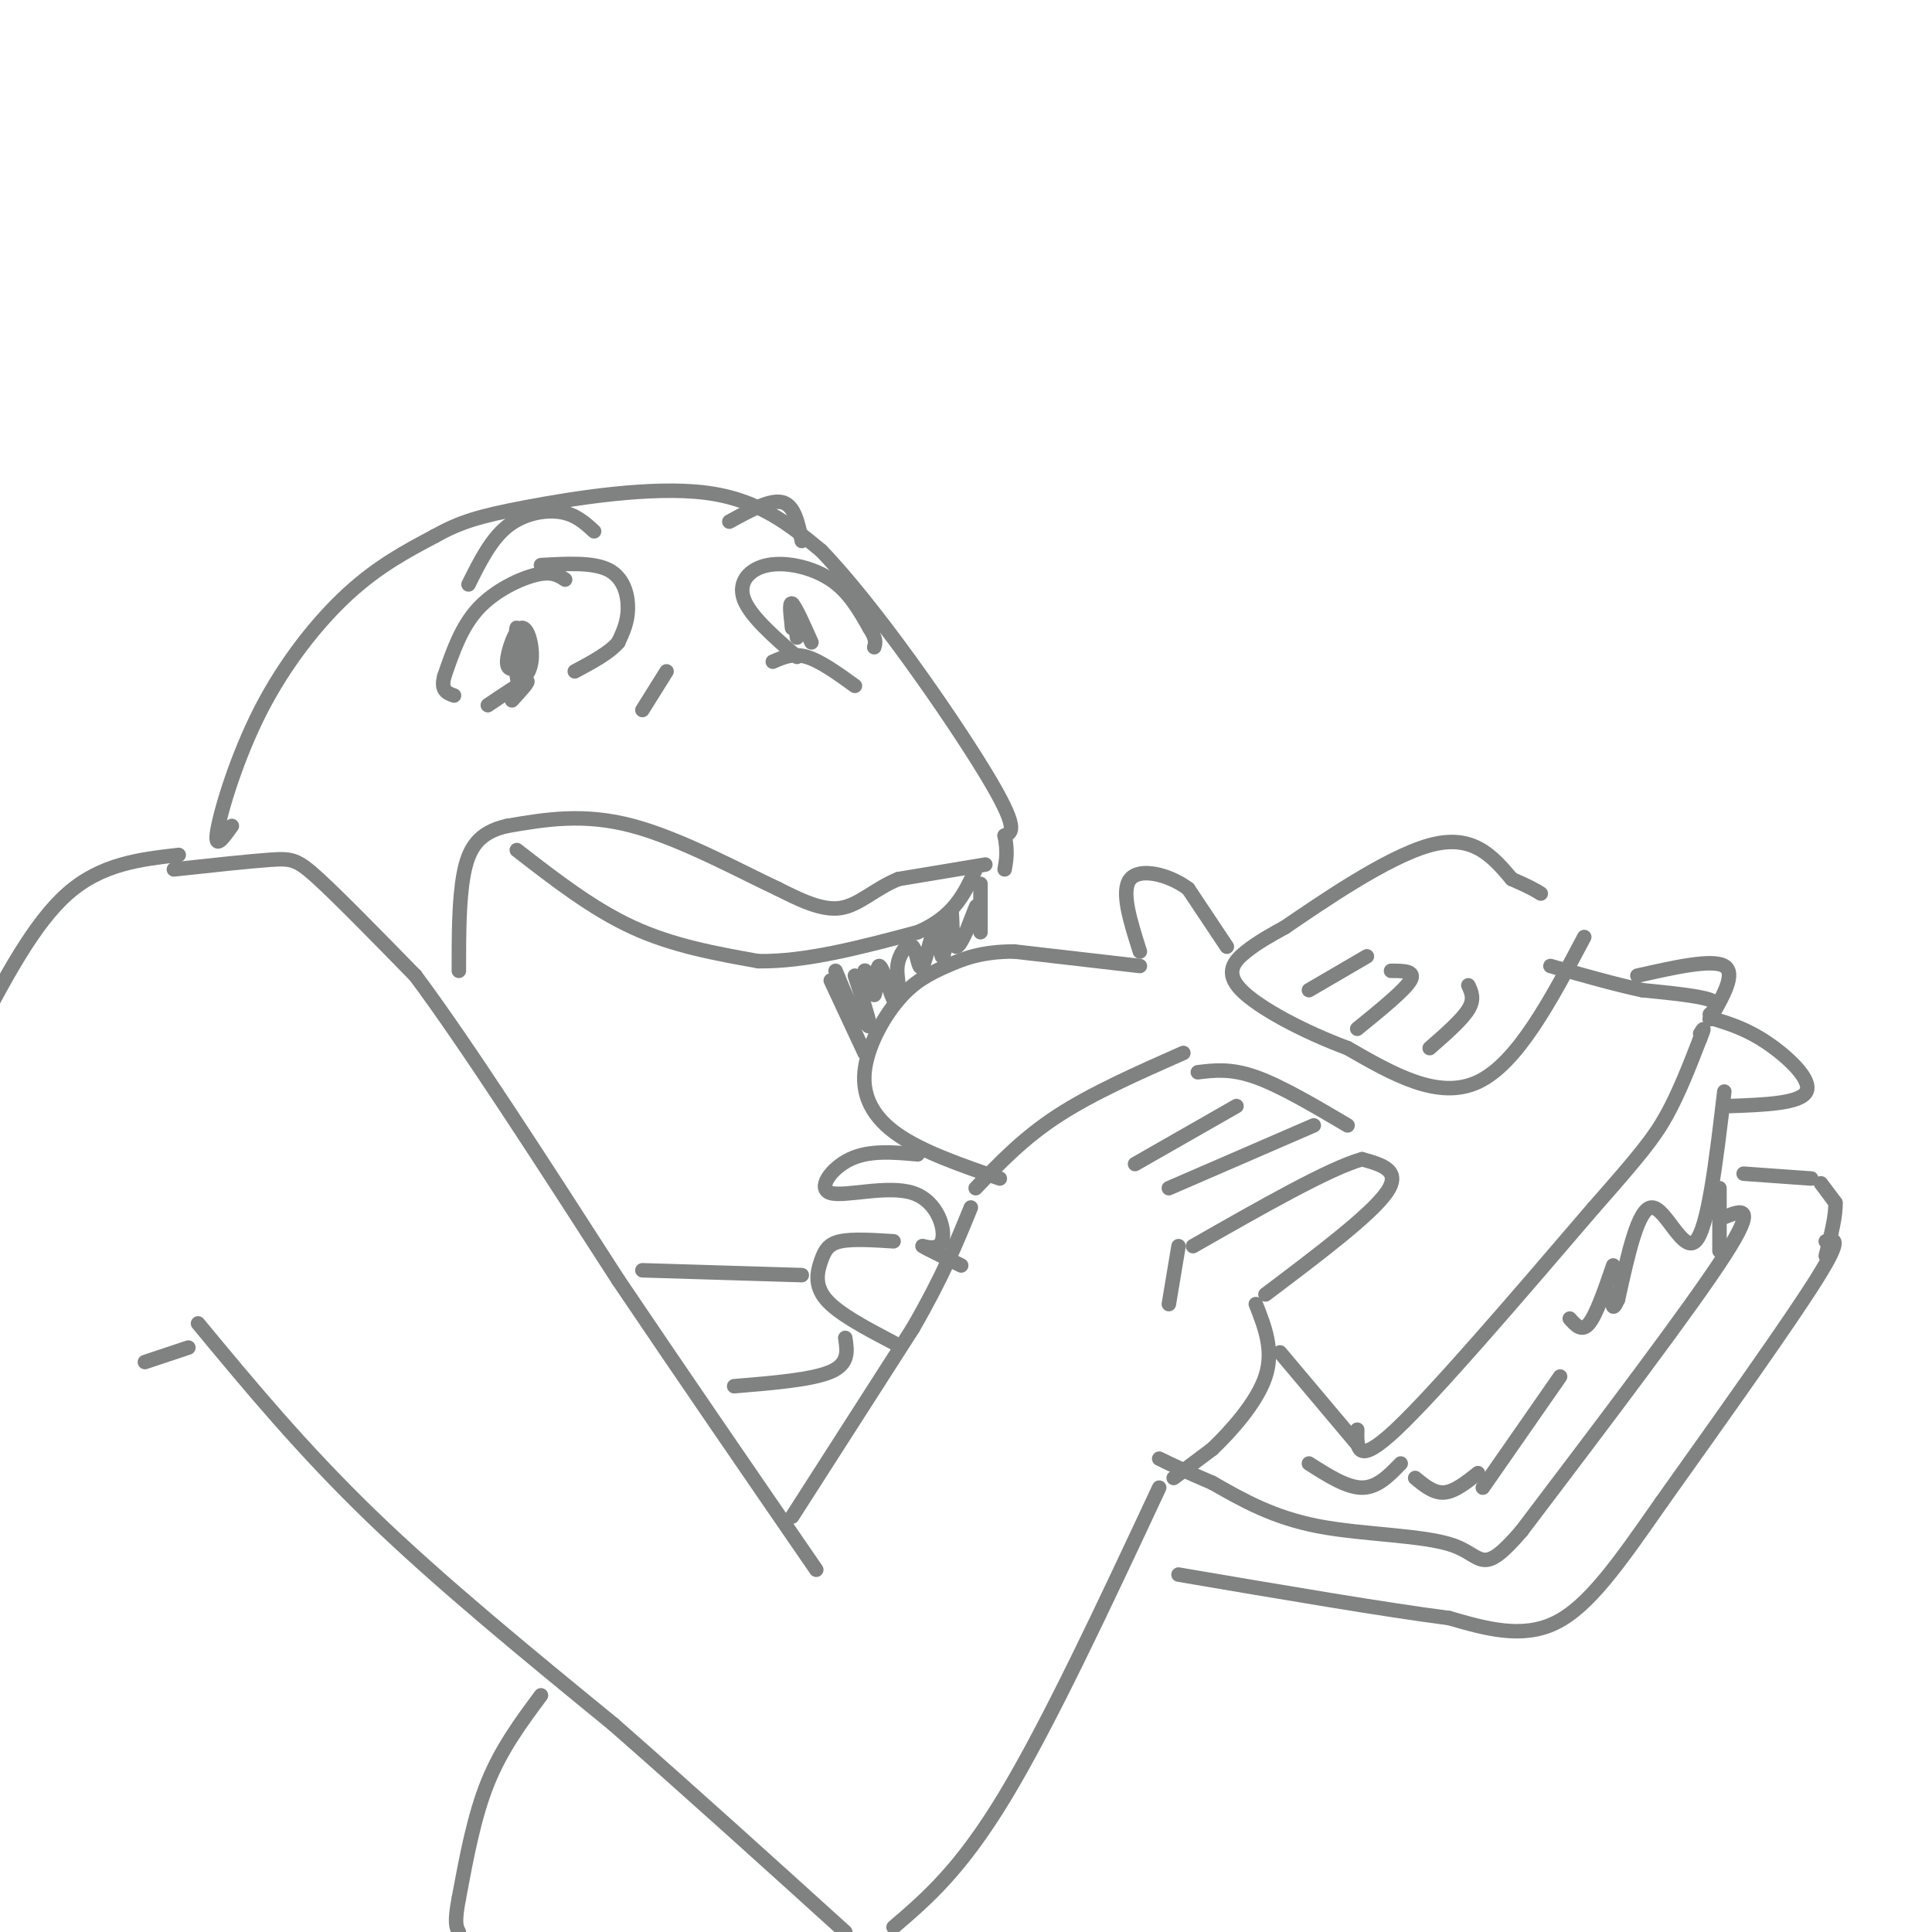 <svg viewBox='0 0 400 400' version='1.1' xmlns='http://www.w3.org/2000/svg' xmlns:xlink='http://www.w3.org/1999/xlink'><g fill='none' stroke='rgb(128,130,130)' stroke-width='3' stroke-linecap='round' stroke-linejoin='round'><path d='M36,180c7.778,-0.844 15.556,-1.689 20,-2c4.444,-0.311 5.556,-0.089 10,4c4.444,4.089 12.222,12.044 20,20'/><path d='M86,202c10.333,13.833 26.167,38.417 42,63'/><path d='M128,265c13.833,20.500 27.417,40.250 41,60'/><path d='M41,274c10.833,13.083 21.667,26.167 36,40c14.333,13.833 32.167,28.417 50,43'/><path d='M127,357c16.333,14.333 32.167,28.667 48,43'/><path d='M185,399c6.917,-5.917 13.833,-11.833 23,-27c9.167,-15.167 20.583,-39.583 32,-64'/><path d='M164,314c0.000,0.000 25.000,-39.000 25,-39'/><path d='M189,275c6.167,-10.667 9.083,-17.833 12,-25'/><path d='M202,246c4.917,-5.167 9.833,-10.333 17,-15c7.167,-4.667 16.583,-8.833 26,-13'/><path d='M243,306c0.000,0.000 8.000,-6.000 8,-6'/><path d='M251,300c3.778,-3.600 9.222,-9.600 11,-15c1.778,-5.400 -0.111,-10.200 -2,-15'/><path d='M262,268c10.833,-8.167 21.667,-16.333 25,-21c3.333,-4.667 -0.833,-5.833 -5,-7'/><path d='M282,240c-6.667,1.833 -20.833,9.917 -35,18'/><path d='M244,258c0.000,0.000 -2.000,12.000 -2,12'/><path d='M279,233c-6.917,-4.083 -13.833,-8.167 -19,-10c-5.167,-1.833 -8.583,-1.417 -12,-1'/><path d='M272,233c0.000,0.000 -30.000,13.000 -30,13'/><path d='M256,229c0.000,0.000 -21.000,12.000 -21,12'/><path d='M37,177c-8.000,0.917 -16.000,1.833 -23,8c-7.000,6.167 -13.000,17.583 -19,29'/><path d='M48,171c-1.857,2.607 -3.714,5.214 -3,1c0.714,-4.214 4.000,-15.250 9,-25c5.000,-9.750 11.714,-18.214 18,-24c6.286,-5.786 12.143,-8.893 18,-12'/><path d='M90,111c5.167,-2.893 9.083,-4.125 19,-6c9.917,-1.875 25.833,-4.393 37,-3c11.167,1.393 17.583,6.696 24,12'/><path d='M170,114c11.111,11.511 26.889,34.289 34,46c7.111,11.711 5.556,12.356 4,13'/><path d='M208,173c0.667,3.333 0.333,5.167 0,7'/><path d='M265,280c0.000,0.000 16.000,19.000 16,19'/><path d='M281,296c-0.083,3.833 -0.167,7.667 8,0c8.167,-7.667 24.583,-26.833 41,-46'/><path d='M330,250c9.400,-10.667 12.400,-14.333 15,-19c2.600,-4.667 4.800,-10.333 7,-16'/><path d='M352,215c1.167,-2.833 0.583,-1.917 0,-1'/><path d='M354,211c0.000,0.000 0.000,0.000 0,0'/><path d='M354,210c1.167,-1.083 2.333,-2.167 0,-3c-2.333,-0.833 -8.167,-1.417 -14,-2'/><path d='M340,205c-5.500,-1.167 -12.250,-3.083 -19,-5'/><path d='M328,194c-6.917,13.083 -13.833,26.167 -22,30c-8.167,3.833 -17.583,-1.583 -27,-7'/><path d='M279,217c-9.119,-3.381 -18.417,-8.333 -22,-12c-3.583,-3.667 -1.452,-6.048 1,-8c2.452,-1.952 5.226,-3.476 8,-5'/><path d='M266,192c7.156,-4.867 21.044,-14.533 30,-17c8.956,-2.467 12.978,2.267 17,7'/><path d='M313,182c3.833,1.667 4.917,2.333 6,3'/><path d='M283,198c0.000,0.000 -12.000,7.000 -12,7'/><path d='M288,201c2.583,0.000 5.167,0.000 4,2c-1.167,2.000 -6.083,6.000 -11,10'/><path d='M304,204c0.667,1.417 1.333,2.833 0,5c-1.333,2.167 -4.667,5.083 -8,8'/><path d='M254,196c0.000,0.000 -8.000,-12.000 -8,-12'/><path d='M246,184c-4.000,-2.978 -10.000,-4.422 -12,-2c-2.000,2.422 0.000,8.711 2,15'/><path d='M236,200c0.000,0.000 -26.000,-3.000 -26,-3'/><path d='M210,197c-6.712,-0.014 -10.492,1.452 -14,3c-3.508,1.548 -6.744,3.178 -10,7c-3.256,3.822 -6.530,9.837 -7,15c-0.470,5.163 1.866,9.475 7,13c5.134,3.525 13.067,6.262 21,9'/><path d='M339,202c7.750,-1.750 15.500,-3.500 18,-2c2.500,1.500 -0.250,6.250 -3,11'/><path d='M355,211c3.400,1.067 6.800,2.133 11,5c4.200,2.867 9.200,7.533 8,10c-1.200,2.467 -8.600,2.733 -16,3'/><path d='M357,226c-1.689,14.289 -3.378,28.578 -6,31c-2.622,2.422 -6.178,-7.022 -9,-7c-2.822,0.022 -4.911,9.511 -7,19'/><path d='M335,269c-1.333,3.000 -1.167,1.000 -1,-1'/><path d='M334,262c-1.750,5.083 -3.500,10.167 -5,12c-1.500,1.833 -2.750,0.417 -4,-1'/><path d='M323,285c0.000,0.000 -16.000,23.000 -16,23'/><path d='M306,305c-2.417,1.917 -4.833,3.833 -7,4c-2.167,0.167 -4.083,-1.417 -6,-3'/><path d='M290,303c-2.417,2.500 -4.833,5.000 -8,5c-3.167,0.000 -7.083,-2.500 -11,-5'/><path d='M190,239c-5.009,-0.451 -10.018,-0.902 -14,1c-3.982,1.902 -6.937,6.156 -4,7c2.937,0.844 11.767,-1.722 17,0c5.233,1.722 6.871,7.733 6,10c-0.871,2.267 -4.249,0.791 -4,1c0.249,0.209 4.124,2.105 8,4'/><path d='M356,246c0.000,0.000 0.000,13.000 0,13'/><path d='M357,252c3.500,-1.417 7.000,-2.833 0,8c-7.000,10.833 -24.500,33.917 -42,57'/><path d='M315,317c-8.262,9.631 -7.917,5.208 -14,3c-6.083,-2.208 -18.595,-2.202 -28,-4c-9.405,-1.798 -15.702,-5.399 -22,-9'/><path d='M251,307c-5.500,-2.333 -8.250,-3.667 -11,-5'/><path d='M361,243c0.000,0.000 14.000,1.000 14,1'/><path d='M377,245c0.000,0.000 3.000,4.000 3,4'/><path d='M380,249c0.167,2.500 -0.917,6.750 -2,11'/><path d='M378,257c1.833,-0.500 3.667,-1.000 -2,8c-5.667,9.000 -18.833,27.500 -32,46'/><path d='M344,311c-8.889,12.756 -15.111,21.644 -22,25c-6.889,3.356 -14.444,1.178 -22,-1'/><path d='M300,335c-13.000,-1.667 -34.500,-5.333 -56,-9'/><path d='M185,257c-4.250,-0.268 -8.500,-0.536 -11,0c-2.500,0.536 -3.250,1.875 -4,4c-0.750,2.125 -1.500,5.036 1,8c2.500,2.964 8.250,5.982 14,9'/><path d='M204,179c0.000,0.000 -18.000,3.000 -18,3'/><path d='M186,182c-4.889,1.978 -8.111,5.422 -12,6c-3.889,0.578 -8.444,-1.711 -13,-4'/><path d='M161,184c-7.533,-3.511 -19.867,-10.289 -30,-13c-10.133,-2.711 -18.067,-1.356 -26,0'/><path d='M105,171c-6.000,1.333 -8.000,4.667 -9,10c-1.000,5.333 -1.000,12.667 -1,20'/><path d='M107,176c7.833,6.083 15.667,12.167 24,16c8.333,3.833 17.167,5.417 26,7'/><path d='M157,199c9.833,0.167 21.417,-2.917 33,-6'/><path d='M190,193c7.500,-3.167 9.750,-8.083 12,-13'/><path d='M203,183c0.000,0.000 0.000,10.000 0,10'/><path d='M133,263c0.000,0.000 33.000,1.000 33,1'/><path d='M175,277c0.417,2.667 0.833,5.333 -3,7c-3.833,1.667 -11.917,2.333 -20,3'/><path d='M172,203c0.000,0.000 7.000,15.000 7,15'/><path d='M177,202c1.417,4.333 2.833,8.667 3,10c0.167,1.333 -0.917,-0.333 -2,-2'/><path d='M173,201c2.059,5.040 4.117,10.079 5,9c0.883,-1.079 0.590,-8.278 1,-9c0.410,-0.722 1.522,5.033 2,5c0.478,-0.033 0.321,-5.855 1,-6c0.679,-0.145 2.194,5.387 3,7c0.806,1.613 0.903,-0.694 1,-3'/><path d='M186,204c-0.007,-1.300 -0.525,-3.051 0,-5c0.525,-1.949 2.094,-4.097 3,-3c0.906,1.097 1.150,5.438 2,4c0.850,-1.438 2.306,-8.656 3,-9c0.694,-0.344 0.627,6.188 1,7c0.373,0.812 1.187,-4.094 2,-9'/><path d='M197,189c0.274,0.726 -0.042,7.042 1,7c1.042,-0.042 3.440,-6.440 4,-8c0.560,-1.560 -0.720,1.720 -2,5'/><path d='M117,120c-1.356,-0.889 -2.711,-1.778 -6,-1c-3.289,0.778 -8.511,3.222 -12,7c-3.489,3.778 -5.244,8.889 -7,14'/><path d='M92,140c-0.833,3.000 0.583,3.500 2,4'/><path d='M112,117c5.422,-0.311 10.844,-0.622 14,1c3.156,1.622 4.044,5.178 4,8c-0.044,2.822 -1.022,4.911 -2,7'/><path d='M128,133c-1.833,2.167 -5.417,4.083 -9,6'/><path d='M108,134c-0.449,3.939 -0.899,7.877 -1,6c-0.101,-1.877 0.145,-9.570 0,-10c-0.145,-0.430 -0.683,6.404 0,9c0.683,2.596 2.585,0.954 3,-2c0.415,-2.954 -0.658,-7.218 -2,-7c-1.342,0.218 -2.955,4.920 -3,7c-0.045,2.080 1.477,1.540 3,1'/><path d='M108,138c0.511,-1.133 0.289,-4.467 0,-5c-0.289,-0.533 -0.644,1.733 -1,4'/><path d='M101,146c3.583,-2.417 7.167,-4.833 8,-5c0.833,-0.167 -1.083,1.917 -3,4'/><path d='M160,137c2.083,-0.917 4.167,-1.833 7,-1c2.833,0.833 6.417,3.417 10,6'/><path d='M165,136c-4.875,-4.250 -9.750,-8.500 -11,-12c-1.250,-3.500 1.125,-6.250 5,-7c3.875,-0.750 9.250,0.500 13,3c3.750,2.500 5.875,6.250 8,10'/><path d='M180,130c1.500,2.333 1.250,3.167 1,4'/><path d='M168,133c-1.667,-3.750 -3.333,-7.500 -4,-8c-0.667,-0.500 -0.333,2.250 0,5'/><path d='M164,130c-0.044,-0.644 -0.156,-4.756 0,-5c0.156,-0.244 0.578,3.378 1,7'/><path d='M97,121c2.311,-4.644 4.622,-9.289 8,-12c3.378,-2.711 7.822,-3.489 11,-3c3.178,0.489 5.089,2.244 7,4'/><path d='M151,108c4.250,-2.333 8.500,-4.667 11,-4c2.500,0.667 3.250,4.333 4,8'/><path d='M112,351c-4.083,5.500 -8.167,11.000 -11,18c-2.833,7.000 -4.417,15.500 -6,24'/><path d='M95,393c-1.000,5.167 -0.500,6.083 0,7'/><path d='M39,279c0.000,0.000 -9.000,3.000 -9,3'/><path d='M138,139c0.000,0.000 -5.000,8.000 -5,8'/></g>
</svg>